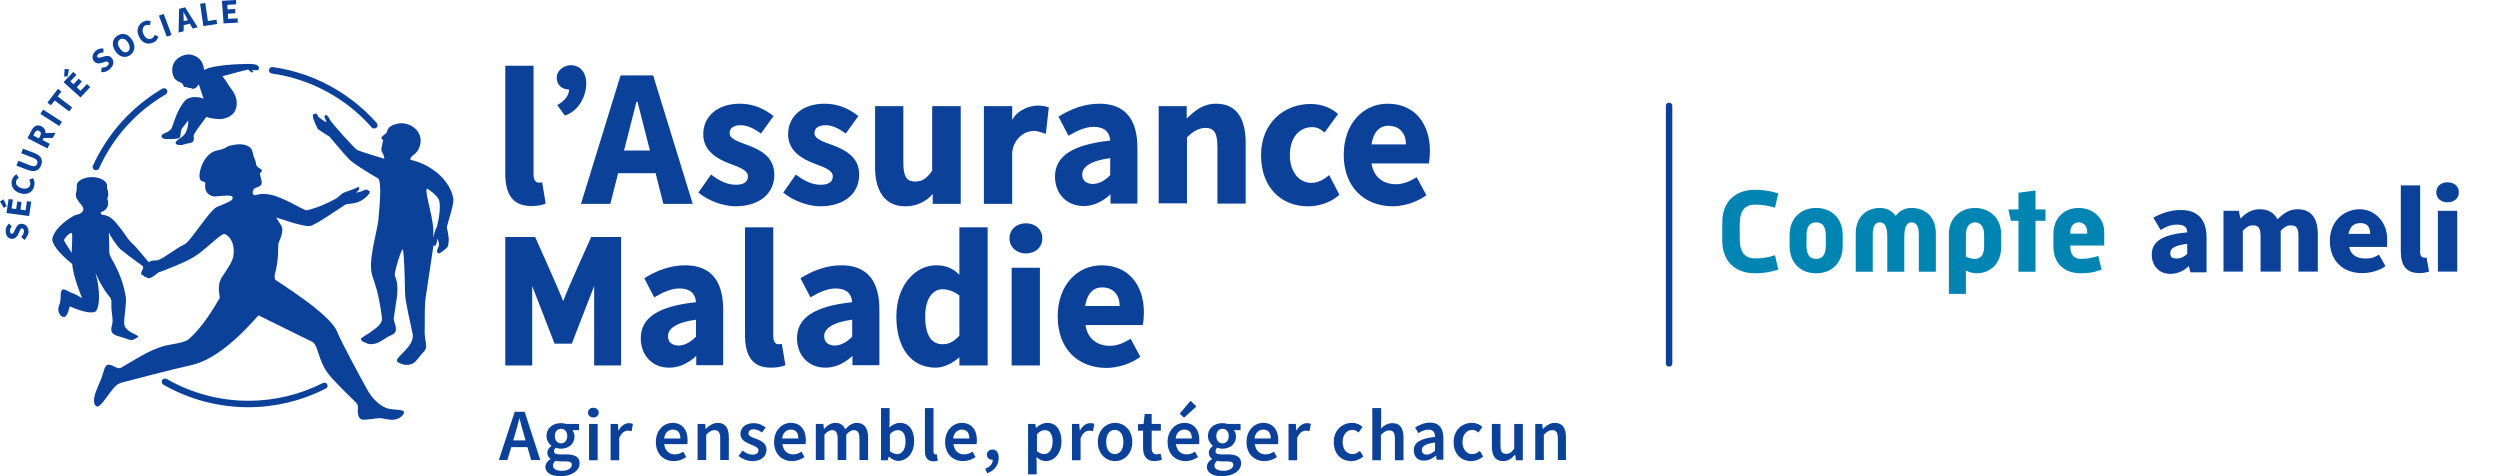 <svg width="336" height="64" viewBox="0 0 336 64" fill="none" xmlns="http://www.w3.org/2000/svg">
<path d="M69.177 55.349H70.516L72.615 61.828H71.385L70.407 58.389C70.19 57.702 70.009 56.978 69.828 56.254H69.792C69.611 56.978 69.43 57.702 69.213 58.389L68.199 61.828H67.041L69.177 55.349ZM68.308 59.186H71.349V60.091H68.308V59.186Z" fill="#0C419A"/>
<path d="M73.303 62.733C73.303 62.335 73.557 61.973 73.991 61.683V61.647C73.738 61.502 73.557 61.212 73.557 60.851C73.557 60.489 73.81 60.127 74.1 59.946V59.909C73.774 59.656 73.448 59.185 73.448 58.606C73.448 57.484 74.353 56.869 75.367 56.869C75.62 56.869 75.873 56.905 76.091 56.977H77.828V57.81H76.923C77.068 57.991 77.213 58.28 77.213 58.642C77.213 59.728 76.38 60.308 75.367 60.308C75.149 60.308 74.932 60.271 74.715 60.163C74.57 60.271 74.462 60.416 74.462 60.633C74.462 60.923 74.643 61.068 75.258 61.068H76.127C77.285 61.068 77.9 61.43 77.9 62.262C77.9 63.24 76.887 64 75.294 64C74.172 64 73.303 63.602 73.303 62.733ZM76.851 62.48C76.851 62.117 76.561 62.009 75.982 62.009H75.33C75.077 62.009 74.86 61.973 74.679 61.937C74.425 62.117 74.317 62.371 74.317 62.588C74.317 63.023 74.787 63.276 75.548 63.276C76.308 63.276 76.851 62.914 76.851 62.48ZM76.235 58.606C76.235 57.991 75.873 57.629 75.403 57.629C74.932 57.629 74.57 57.991 74.57 58.606C74.57 59.222 74.932 59.584 75.403 59.584C75.873 59.584 76.235 59.222 76.235 58.606Z" fill="#0C419A"/>
<path d="M79.023 55.457C79.023 55.059 79.312 54.806 79.747 54.806C80.145 54.806 80.471 55.059 80.471 55.457C80.471 55.819 80.181 56.109 79.747 56.109C79.349 56.109 79.023 55.855 79.023 55.457ZM79.168 56.978H80.326V61.864H79.168V56.978Z" fill="#0C419A"/>
<path d="M82.099 56.977H83.041L83.113 57.846H83.149C83.511 57.194 84.018 56.869 84.525 56.869C84.778 56.869 84.923 56.905 85.068 56.977L84.887 57.955C84.706 57.918 84.597 57.882 84.38 57.882C83.982 57.882 83.511 58.136 83.222 58.896V61.864H82.063V56.977H82.099Z" fill="#0C419A"/>
<path d="M88.145 59.403C88.145 57.81 89.231 56.833 90.389 56.833C91.692 56.833 92.416 57.774 92.416 59.149C92.416 59.367 92.38 59.584 92.38 59.692H89.267C89.376 60.561 89.918 61.068 90.715 61.068C91.149 61.068 91.475 60.923 91.837 60.706L92.235 61.43C91.765 61.756 91.186 61.973 90.57 61.973C89.195 61.973 88.145 61.032 88.145 59.403ZM91.439 58.932C91.439 58.172 91.113 57.737 90.425 57.737C89.846 57.737 89.339 58.172 89.267 58.932H91.439Z" fill="#0C419A"/>
<path d="M93.828 56.977H94.769L94.842 57.629H94.878C95.312 57.194 95.819 56.833 96.471 56.833C97.52 56.833 97.955 57.556 97.955 58.787V61.828H96.796V58.932C96.796 58.136 96.579 57.81 96.036 57.81C95.602 57.81 95.312 58.027 94.914 58.425V61.828H93.756V56.977H93.828Z" fill="#0C419A"/>
<path d="M99.258 61.285L99.801 60.561C100.235 60.887 100.67 61.104 101.14 61.104C101.683 61.104 101.937 60.851 101.937 60.525C101.937 60.127 101.394 59.946 100.887 59.728C100.235 59.475 99.511 59.113 99.511 58.317C99.511 57.484 100.199 56.869 101.285 56.869C101.973 56.869 102.516 57.158 102.914 57.448L102.407 58.136C102.081 57.882 101.719 57.701 101.321 57.701C100.814 57.701 100.597 57.918 100.597 58.244C100.597 58.642 101.104 58.787 101.611 58.968C102.262 59.222 103.023 59.547 103.023 60.452C103.023 61.285 102.371 61.973 101.14 61.973C100.452 61.973 99.728 61.683 99.258 61.285Z" fill="#0C419A"/>
<path d="M104.036 59.403C104.036 57.81 105.122 56.833 106.28 56.833C107.584 56.833 108.308 57.774 108.308 59.149C108.308 59.367 108.271 59.584 108.271 59.692H105.158C105.267 60.561 105.81 61.068 106.606 61.068C107.041 61.068 107.366 60.923 107.728 60.706L108.127 61.43C107.656 61.756 107.077 61.973 106.461 61.973C105.086 61.973 104.036 61.032 104.036 59.403ZM107.294 58.932C107.294 58.172 106.968 57.737 106.28 57.737C105.701 57.737 105.195 58.172 105.122 58.932H107.294Z" fill="#0C419A"/>
<path d="M109.719 56.977H110.661L110.733 57.629H110.769C111.167 57.194 111.638 56.833 112.253 56.833C112.977 56.833 113.375 57.158 113.593 57.701C114.063 57.194 114.534 56.833 115.149 56.833C116.163 56.833 116.67 57.556 116.67 58.787V61.828H115.511V58.932C115.511 58.136 115.258 57.81 114.751 57.81C114.425 57.81 114.099 57.991 113.737 58.425V61.828H112.579V58.932C112.579 58.136 112.326 57.81 111.819 57.81C111.529 57.81 111.167 57.991 110.805 58.425V61.828H109.647V56.977H109.719Z" fill="#0C419A"/>
<path d="M119.457 61.358L119.312 61.864H118.407V54.842H119.566V56.652L119.529 57.448C119.928 57.086 120.434 56.833 120.941 56.833C122.172 56.833 122.86 57.81 122.86 59.294C122.86 60.959 121.846 61.937 120.76 61.937C120.362 61.973 119.891 61.756 119.457 61.358ZM121.701 59.367C121.701 58.389 121.376 57.81 120.652 57.81C120.29 57.81 119.964 57.991 119.602 58.353V60.634C119.928 60.923 120.29 61.032 120.579 61.032C121.195 61.032 121.701 60.453 121.701 59.367Z" fill="#0C419A"/>
<path d="M124.308 60.597V54.842H125.466V60.67C125.466 60.959 125.611 61.068 125.719 61.068C125.756 61.068 125.828 61.068 125.9 61.032L126.045 61.901C125.9 61.973 125.719 62.009 125.43 62.009C124.597 61.973 124.308 61.43 124.308 60.597Z" fill="#0C419A"/>
<path d="M127.023 59.403C127.023 57.81 128.109 56.833 129.267 56.833C130.57 56.833 131.294 57.774 131.294 59.149C131.294 59.367 131.258 59.584 131.258 59.692H128.145C128.253 60.561 128.796 61.068 129.593 61.068C130.027 61.068 130.353 60.923 130.715 60.706L131.113 61.43C130.643 61.756 130.063 61.973 129.448 61.973C128.072 61.973 127.023 61.032 127.023 59.403ZM130.281 58.932C130.281 58.172 129.955 57.737 129.267 57.737C128.688 57.737 128.181 58.172 128.109 58.932H130.281Z" fill="#0C419A"/>
<path d="M133.394 60.416C132.959 60.416 132.633 60.706 132.633 61.104C132.633 61.575 132.995 61.792 133.357 61.792C133.394 61.792 133.43 61.792 133.43 61.792C133.43 62.299 133.068 62.769 132.416 62.987L132.67 63.602C133.647 63.276 134.226 62.516 134.226 61.539C134.226 60.851 133.937 60.416 133.394 60.416Z" fill="#0C419A"/>
<path d="M138.208 56.977H139.149L139.222 57.484H139.258C139.656 57.122 140.199 56.833 140.742 56.833C141.973 56.833 142.661 57.81 142.661 59.33C142.661 60.995 141.647 61.973 140.561 61.973C140.127 61.973 139.692 61.792 139.294 61.43L139.33 62.226V63.746H138.172V56.977H138.208ZM141.466 59.367C141.466 58.389 141.14 57.81 140.416 57.81C140.054 57.81 139.728 57.991 139.366 58.353V60.633C139.728 60.923 140.054 61.032 140.344 61.032C140.959 61.032 141.466 60.452 141.466 59.367Z" fill="#0C419A"/>
<path d="M144.109 56.977H145.05L145.122 57.846H145.158C145.52 57.194 146.027 56.869 146.534 56.869C146.787 56.869 146.932 56.905 147.077 56.977L146.896 57.955C146.715 57.918 146.606 57.882 146.389 57.882C145.991 57.882 145.52 58.136 145.231 58.896V61.864H144.073V56.977H144.109Z" fill="#0C419A"/>
<path d="M147.548 59.403C147.548 57.774 148.67 56.833 149.864 56.833C151.059 56.833 152.181 57.774 152.181 59.403C152.181 61.032 151.059 61.973 149.864 61.973C148.67 61.973 147.548 61.032 147.548 59.403ZM150.987 59.403C150.987 58.425 150.552 57.774 149.828 57.774C149.104 57.774 148.67 58.425 148.67 59.403C148.67 60.38 149.104 61.032 149.828 61.032C150.552 61.032 150.987 60.38 150.987 59.403Z" fill="#0C419A"/>
<path d="M153.629 60.199V57.883H152.941V57.014L153.701 56.977L153.846 55.638H154.787V56.977H156.018V57.883H154.787V60.199C154.787 60.779 155.005 61.068 155.475 61.068C155.656 61.068 155.837 60.996 155.982 60.959L156.163 61.792C155.909 61.864 155.547 61.973 155.149 61.973C154.063 61.973 153.629 61.249 153.629 60.199Z" fill="#0C419A"/>
<path d="M156.923 59.403C156.923 57.81 158.009 56.833 159.167 56.833C160.471 56.833 161.195 57.774 161.195 59.149C161.195 59.367 161.158 59.584 161.158 59.692H158.045C158.154 60.561 158.697 61.068 159.493 61.068C159.928 61.068 160.253 60.923 160.615 60.706L161.014 61.43C160.543 61.756 159.964 61.973 159.348 61.973C157.973 61.973 156.923 61.032 156.923 59.403ZM160.181 58.932C160.181 58.172 159.855 57.738 159.167 57.738C158.588 57.738 158.081 58.172 158.009 58.932H160.181ZM158.552 55.602L160 53.864L160.796 54.624L159.131 56.145L158.552 55.602Z" fill="#0C419A"/>
<path d="M162.208 62.733C162.208 62.335 162.462 61.973 162.896 61.683V61.647C162.643 61.502 162.462 61.212 162.462 60.851C162.462 60.489 162.715 60.127 163.005 59.946V59.909C162.679 59.656 162.353 59.185 162.353 58.606C162.353 57.484 163.258 56.869 164.272 56.869C164.525 56.869 164.778 56.905 164.996 56.977H166.733V57.81H165.828C165.973 57.991 166.118 58.28 166.118 58.642C166.118 59.728 165.285 60.308 164.272 60.308C164.054 60.308 163.837 60.271 163.62 60.163C163.475 60.271 163.367 60.416 163.367 60.633C163.367 60.923 163.548 61.068 164.163 61.068H165.032C166.19 61.068 166.806 61.43 166.806 62.262C166.806 63.24 165.792 64 164.199 64C163.077 64 162.208 63.602 162.208 62.733ZM165.756 62.48C165.756 62.117 165.466 62.009 164.887 62.009H164.235C163.982 62.009 163.765 61.973 163.584 61.937C163.33 62.117 163.222 62.371 163.222 62.588C163.222 63.023 163.692 63.276 164.453 63.276C165.213 63.276 165.756 62.914 165.756 62.48ZM165.14 58.606C165.14 57.991 164.778 57.629 164.308 57.629C163.837 57.629 163.475 57.991 163.475 58.606C163.475 59.222 163.837 59.584 164.308 59.584C164.778 59.584 165.14 59.222 165.14 58.606Z" fill="#0C419A"/>
<path d="M167.53 59.403C167.53 57.81 168.615 56.833 169.774 56.833C171.077 56.833 171.801 57.774 171.801 59.149C171.801 59.367 171.765 59.584 171.765 59.692H168.652C168.76 60.561 169.303 61.068 170.1 61.068C170.534 61.068 170.86 60.923 171.222 60.706L171.62 61.43C171.149 61.756 170.57 61.973 169.955 61.973C168.579 61.973 167.53 61.032 167.53 59.403ZM170.787 58.932C170.787 58.172 170.462 57.737 169.774 57.737C169.195 57.737 168.688 58.172 168.616 58.932H170.787Z" fill="#0C419A"/>
<path d="M173.213 56.977H174.154L174.226 57.846H174.262C174.624 57.194 175.131 56.869 175.638 56.869C175.891 56.869 176.036 56.905 176.181 56.977L176 57.955C175.819 57.918 175.71 57.882 175.493 57.882C175.095 57.882 174.624 58.136 174.335 58.896V61.864H173.177V56.977H173.213Z" fill="#0C419A"/>
<path d="M179.258 59.403C179.258 57.774 180.416 56.833 181.719 56.833C182.335 56.833 182.805 57.086 183.131 57.376L182.588 58.136C182.335 57.919 182.081 57.774 181.792 57.774C180.995 57.774 180.452 58.425 180.452 59.403C180.452 60.38 180.995 61.032 181.756 61.032C182.154 61.032 182.48 60.851 182.769 60.597L183.24 61.357C182.769 61.756 182.19 61.973 181.647 61.973C180.271 61.973 179.258 61.032 179.258 59.403Z" fill="#0C419A"/>
<path d="M184.471 54.842H185.629V56.652L185.593 57.593C185.991 57.195 186.498 56.869 187.149 56.869C188.199 56.869 188.633 57.593 188.633 58.824V61.864H187.475V58.968C187.475 58.172 187.258 57.846 186.715 57.846C186.28 57.846 185.991 58.063 185.593 58.462V61.864H184.434V54.842H184.471Z" fill="#0C419A"/>
<path d="M190.009 60.525C190.009 59.475 190.878 58.932 192.869 58.715C192.869 58.208 192.652 57.738 192 57.738C191.529 57.738 191.059 57.955 190.624 58.208L190.19 57.448C190.733 57.122 191.421 56.796 192.181 56.796C193.412 56.796 193.991 57.557 193.991 58.896V61.792H193.086L193.014 61.249H192.977C192.543 61.611 192.036 61.901 191.457 61.901C190.588 61.973 190.009 61.394 190.009 60.525ZM192.869 60.561V59.475C191.529 59.656 191.095 59.982 191.095 60.489C191.095 60.923 191.385 61.104 191.783 61.104C192.217 61.068 192.507 60.887 192.869 60.561Z" fill="#0C419A"/>
<path d="M195.366 59.403C195.366 57.774 196.525 56.833 197.828 56.833C198.443 56.833 198.914 57.086 199.24 57.376L198.697 58.136C198.443 57.919 198.19 57.774 197.9 57.774C197.104 57.774 196.561 58.425 196.561 59.403C196.561 60.38 197.104 61.032 197.864 61.032C198.262 61.032 198.588 60.851 198.878 60.597L199.348 61.357C198.878 61.756 198.299 61.973 197.756 61.973C196.38 61.973 195.366 61.032 195.366 59.403Z" fill="#0C419A"/>
<path d="M200.507 60.018V56.977H201.665V59.873C201.665 60.67 201.882 60.996 202.425 60.996C202.86 60.996 203.149 60.815 203.511 60.308V56.977H204.67V61.864H203.729L203.656 61.14H203.584C203.149 61.647 202.679 61.973 202.027 61.973C200.977 61.973 200.507 61.249 200.507 60.018Z" fill="#0C419A"/>
<path d="M206.335 56.977H207.276L207.349 57.629H207.385C207.819 57.194 208.326 56.833 208.978 56.833C210.027 56.833 210.462 57.556 210.462 58.787V61.828H209.376V58.932C209.376 58.136 209.159 57.81 208.616 57.81C208.181 57.81 207.892 58.027 207.493 58.425V61.828H206.335V56.977Z" fill="#0C419A"/>
<path d="M3.294 32.254L2.86 31.855C3.041 31.638 3.185 31.385 3.222 31.131C3.222 30.842 3.113 30.697 2.968 30.697C2.787 30.697 2.715 30.842 2.606 31.131L2.425 31.53C2.28 31.819 2.027 32.109 1.593 32.109C1.086 32.073 0.724 31.638 0.76 30.987C0.76 30.625 0.941 30.299 1.194 30.045L1.593 30.407C1.448 30.588 1.339 30.769 1.339 31.023C1.339 31.24 1.412 31.421 1.593 31.421C1.774 31.421 1.846 31.24 1.955 30.987L2.136 30.625C2.317 30.263 2.57 30.045 2.968 30.082C3.475 30.118 3.873 30.552 3.837 31.276C3.765 31.53 3.584 31.964 3.294 32.254Z" fill="#0C419A"/>
<path d="M0.507 27.945L0 27.077L0.471 26.787L0.905 27.692L0.507 27.945ZM0.869 28.633L1.158 26.751L1.738 26.823L1.557 28.018L2.172 28.09L2.317 27.077L2.896 27.149L2.751 28.163L3.439 28.271L3.62 27.041L4.199 27.113L3.909 29.032L0.869 28.633Z" fill="#0C419A"/>
<path d="M2.787 25.991C1.81 25.738 1.412 24.977 1.593 24.217C1.701 23.855 1.955 23.566 2.208 23.421L2.534 23.892C2.353 24 2.208 24.145 2.172 24.362C2.063 24.76 2.353 25.159 2.932 25.303C3.547 25.448 3.946 25.267 4.054 24.833C4.127 24.579 4.054 24.362 3.909 24.181L4.416 23.928C4.633 24.253 4.706 24.616 4.597 24.977C4.452 25.774 3.765 26.244 2.787 25.991Z" fill="#0C419A"/>
<path d="M3.729 22.842L2.208 22.262L2.462 21.611L4.054 22.226C4.597 22.444 4.851 22.335 4.996 22.009C5.104 21.683 4.996 21.43 4.453 21.213L2.86 20.597L3.077 19.982L4.597 20.561C5.539 20.923 5.792 21.466 5.539 22.19C5.249 22.95 4.67 23.168 3.729 22.842Z" fill="#0C419A"/>
<path d="M3.692 18.57L4.199 17.593C4.489 17.014 4.923 16.652 5.575 16.977C6.19 17.303 6.226 17.882 5.901 18.462L5.72 18.824L6.697 19.33L6.371 19.946L3.692 18.57ZM5.394 18.281C5.575 17.955 5.502 17.738 5.249 17.593C4.996 17.448 4.815 17.593 4.634 17.882L4.489 18.208L5.213 18.606L5.394 18.281ZM5.683 18.534L5.502 17.919L7.457 17.846L7.095 18.534H5.683Z" fill="#0C419A"/>
<path d="M5.43 15.312L5.792 14.733L8.326 16.362L7.964 16.941L5.43 15.312Z" fill="#0C419A"/>
<path d="M7.348 13.502L6.842 14.154L6.371 13.792L7.783 11.946L8.253 12.308L7.747 12.959L9.701 14.444L9.303 14.986L7.348 13.502Z" fill="#0C419A"/>
<path d="M8.543 11.041L9.846 9.665L10.28 10.063L9.448 10.932L9.882 11.33L10.57 10.57L11.005 10.968L10.317 11.729L10.823 12.199L11.692 11.294L12.127 11.692L10.823 13.104L8.543 11.041ZM8.615 10.281L8.688 9.267L9.267 9.303L9.086 10.281H8.615Z" fill="#0C419A"/>
<path d="M13.611 9.701L13.647 9.086C13.937 9.086 14.226 9.05 14.407 8.869C14.624 8.688 14.661 8.507 14.552 8.362C14.443 8.217 14.262 8.253 13.973 8.362L13.575 8.47C13.249 8.579 12.851 8.543 12.597 8.181C12.308 7.783 12.416 7.203 12.887 6.805C13.176 6.588 13.538 6.479 13.9 6.516V7.059C13.647 7.059 13.466 7.095 13.249 7.24C13.068 7.384 12.995 7.565 13.104 7.674C13.213 7.819 13.43 7.746 13.683 7.674L14.081 7.565C14.48 7.457 14.805 7.493 15.059 7.855C15.348 8.253 15.312 8.832 14.733 9.303C14.443 9.593 14.009 9.737 13.611 9.701Z" fill="#0C419A"/>
<path d="M15.457 6.805C14.95 5.973 15.131 5.176 15.819 4.778C16.507 4.344 17.267 4.561 17.774 5.394C18.281 6.226 18.1 7.022 17.412 7.457C16.76 7.855 15.964 7.638 15.457 6.805ZM17.231 5.755C16.905 5.249 16.507 5.068 16.145 5.285C15.783 5.502 15.747 5.936 16.073 6.443C16.398 6.95 16.796 7.167 17.158 6.95C17.484 6.733 17.52 6.262 17.231 5.755Z" fill="#0C419A"/>
<path d="M18.679 4.923C18.244 4.018 18.606 3.222 19.294 2.896C19.656 2.715 20.018 2.751 20.271 2.86L20.127 3.403C19.946 3.33 19.728 3.33 19.547 3.403C19.185 3.584 19.041 4.054 19.294 4.597C19.547 5.176 19.982 5.357 20.38 5.176C20.597 5.068 20.742 4.887 20.778 4.67L21.285 4.923C21.176 5.285 20.959 5.574 20.597 5.719C19.909 6.045 19.113 5.828 18.679 4.923Z" fill="#0C419A"/>
<path d="M21.357 2.1L22.009 1.882L23.059 4.706L22.407 4.923L21.357 2.1Z" fill="#0C419A"/>
<path d="M24.072 1.195L24.869 0.978L26.57 3.656L25.882 3.837L25.122 2.462C24.977 2.208 24.796 1.883 24.652 1.593C24.652 1.919 24.688 2.281 24.688 2.607V4.199L24 4.38L24.072 1.195ZM24.217 2.968L25.629 2.607L25.774 3.113L24.362 3.475L24.217 2.968Z" fill="#0C419A"/>
<path d="M26.896 0.507L27.584 0.398L27.946 2.823L29.104 2.642L29.177 3.221L27.33 3.511L26.896 0.507Z" fill="#0C419A"/>
<path d="M29.828 0.109L31.71 0L31.747 0.579L30.552 0.652L30.588 1.267L31.602 1.195L31.638 1.774L30.625 1.846L30.661 2.534L31.928 2.462L31.964 3.041L30.045 3.149L29.828 0.109Z" fill="#0C419A"/>
<path d="M100.127 45.032V30.552H103.928V45.177C103.928 46.009 104.29 46.263 104.615 46.263C104.76 46.263 104.869 46.263 105.086 46.227L105.557 49.086C105.122 49.267 104.507 49.412 103.638 49.412C101.032 49.448 100.127 47.674 100.127 45.032Z" fill="#0C419A"/>
<path d="M75.728 40.398C76.054 39.349 79.457 31.855 79.457 31.855H83.475V49.122H79.855V38.444L76.851 46.19H74.534L71.529 38.444V49.122H67.909V31.855H71.927C71.927 31.855 75.294 39.349 75.656 40.398H75.728Z" fill="#0C419A"/>
<path d="M107.113 45.466C107.113 42.715 109.43 41.158 114.534 40.615C114.461 39.457 113.737 38.769 112.326 38.769C111.24 38.769 110.154 39.24 108.923 39.964L107.584 37.394C109.213 36.38 111.059 35.656 113.086 35.656C116.38 35.656 118.19 37.575 118.19 41.593V49.086H114.57V47.819C114.57 47.819 113.086 49.412 110.986 49.412C108.597 49.448 107.113 47.674 107.113 45.466ZM114.534 45.249V42.968C111.819 43.331 110.769 44.199 110.769 45.177C110.769 46.009 111.348 46.444 112.253 46.444C113.086 46.407 113.846 45.937 114.534 45.249Z" fill="#0C419A"/>
<path d="M86.118 45.466C86.118 42.715 88.434 41.158 93.538 40.615C93.466 39.457 92.742 38.769 91.33 38.769C90.244 38.769 89.158 39.24 87.928 39.964L86.588 37.394C88.217 36.38 90.063 35.656 92.091 35.656C95.385 35.656 97.195 37.575 97.195 41.593V49.086H93.575V47.819C93.575 47.819 92.091 49.412 89.991 49.412C87.602 49.448 86.118 47.674 86.118 45.466ZM93.538 45.249V42.968C90.824 43.331 89.774 44.199 89.774 45.177C89.774 46.009 90.353 46.444 91.258 46.444C92.091 46.407 92.851 45.937 93.538 45.249Z" fill="#0C419A"/>
<path d="M128.941 30.552V36.923C128.072 36.091 127.203 35.656 125.792 35.656C123.077 35.656 120.47 38.263 120.47 42.534C120.47 46.842 122.534 49.412 125.719 49.412C127.457 49.412 128.832 48.109 128.941 48V49.122H132.742V30.552H128.941ZM126.697 46.263C125.213 46.263 124.344 45.104 124.344 42.534C124.344 40.036 125.43 38.878 126.661 38.878C127.348 38.878 128.108 39.095 128.941 39.711V45.104C128.181 45.937 127.529 46.263 126.697 46.263Z" fill="#0C419A"/>
<path d="M135.674 32.036C135.674 30.842 136.615 30.009 137.882 30.009C139.149 30.009 140.09 30.842 140.09 32.036C140.09 33.231 139.149 34.064 137.882 34.064C136.615 34.064 135.674 33.195 135.674 32.036ZM135.964 35.982H139.765V49.122H135.964V35.982Z" fill="#0C419A"/>
<path d="M142.154 42.534C142.154 38.263 144.833 35.656 148.054 35.656C151.71 35.656 153.738 38.371 153.738 41.955C153.738 42.643 153.665 43.367 153.593 43.692H145.882C146.208 45.611 147.511 46.48 149.213 46.48C150.19 46.48 151.023 46.082 151.964 45.539L153.267 47.964C151.964 48.905 150.226 49.448 148.706 49.448C144.905 49.448 142.154 46.914 142.154 42.534ZM150.48 41.122C150.48 39.674 149.647 38.625 148.127 38.625C146.932 38.625 146.1 39.457 145.846 41.122H150.48Z" fill="#0C419A"/>
<path d="M67.909 23.312V8.833H71.71V23.457C71.71 24.29 72.072 24.543 72.398 24.543C72.543 24.543 72.651 24.543 72.869 24.507L73.339 27.366C72.905 27.547 72.29 27.692 71.421 27.692C68.778 27.692 67.909 25.955 67.909 23.312Z" fill="#0C419A"/>
<path d="M88.109 23.276L89.158 27.403H93.104L87.783 10.136H83.403L78.081 27.403H82.027L83.077 23.276H88.109ZM83.873 20.235L85.538 13.683H85.683L87.348 20.235H83.873Z" fill="#0C419A"/>
<path d="M93.864 25.882L95.566 23.457C96.724 24.362 97.81 24.832 98.896 24.832C100.018 24.832 100.525 24.398 100.525 23.71C100.525 22.841 99.258 22.443 97.919 21.936C96.326 21.321 94.516 20.235 94.516 18.063C94.516 15.602 96.471 13.937 99.439 13.937C101.394 13.937 102.878 14.733 103.964 15.602L102.262 17.955C101.357 17.267 100.452 16.832 99.547 16.832C98.57 16.832 98.063 17.231 98.063 17.882C98.063 18.715 99.258 19.041 100.597 19.547C102.226 20.163 104.072 21.104 104.072 23.493C104.072 25.882 102.226 27.728 98.787 27.728C97.122 27.692 95.167 26.968 93.864 25.882Z" fill="#0C419A"/>
<path d="M105.267 25.882L106.968 23.457C108.127 24.362 109.213 24.832 110.299 24.832C111.421 24.832 111.927 24.398 111.927 23.71C111.927 22.841 110.661 22.443 109.321 21.936C107.728 21.321 105.918 20.235 105.918 18.063C105.918 15.602 107.873 13.937 110.842 13.937C112.796 13.937 114.28 14.733 115.366 15.602L113.665 17.955C112.76 17.267 111.855 16.832 110.95 16.832C109.973 16.832 109.466 17.231 109.466 17.882C109.466 18.715 110.661 19.041 112 19.547C113.629 20.163 115.475 21.104 115.475 23.493C115.475 25.882 113.629 27.728 110.19 27.728C108.525 27.692 106.57 26.968 105.267 25.882Z" fill="#0C419A"/>
<path d="M132.235 14.262H136.036V16.145C136.76 14.697 138.534 14.19 139.439 14.19C140.163 14.19 140.597 14.299 140.959 14.443L140.561 17.991C140.054 17.846 139.475 17.593 138.932 17.593C137.448 17.629 136.145 18.896 136.036 20.561V27.403H132.235V14.262Z" fill="#0C419A"/>
<path d="M155.692 14.262H159.493V15.928C160.579 14.878 161.665 13.937 163.439 13.937C166.226 13.937 167.421 15.964 167.421 19.222V27.366H163.62V19.692C163.62 17.81 163.113 17.194 162.027 17.194C161.086 17.194 160.362 17.665 159.529 18.461V27.33H155.728V14.262H155.692Z" fill="#0C419A"/>
<path d="M180.597 20.814C180.597 16.543 183.276 13.937 186.498 13.937C190.154 13.937 192.181 16.651 192.181 20.235C192.181 20.923 192.108 21.647 192.036 21.973H184.326C184.651 23.891 185.955 24.76 187.656 24.76C188.633 24.76 189.466 24.362 190.407 23.819L191.71 26.244C190.407 27.185 188.67 27.728 187.149 27.728C183.384 27.692 180.597 25.158 180.597 20.814ZM188.959 19.403C188.959 17.955 188.127 16.905 186.606 16.905C185.412 16.905 184.579 17.737 184.326 19.403H188.959Z" fill="#0C419A"/>
<path d="M141.792 23.747C141.792 20.995 144.108 19.439 149.213 18.896C149.14 17.737 148.416 17.05 147.004 17.05C145.918 17.05 144.832 17.52 143.602 18.244L142.262 15.674C143.891 14.661 145.737 13.937 147.765 13.937C151.059 13.937 152.869 15.855 152.869 19.873V27.366H149.249V26.099C149.249 26.099 147.765 27.692 145.665 27.692C143.276 27.692 141.792 25.955 141.792 23.747ZM149.213 23.529V21.249C146.498 21.611 145.448 22.48 145.448 23.457C145.448 24.29 146.027 24.724 146.932 24.724C147.801 24.688 148.561 24.217 149.213 23.529Z" fill="#0C419A"/>
<path d="M76.706 8.76C75.909 8.76 74.823 9.376 74.823 10.462C74.823 11.439 75.584 12.018 76.38 12.018C76.416 12.018 76.452 12.018 76.489 12.018C76.452 13.177 75.403 13.828 74.896 14.118L75.909 15.53C79.24 14.48 79.928 8.796 76.706 8.76Z" fill="#0C419A"/>
<path d="M125.285 14.263V22.951C124.525 24 123.946 24.398 123.005 24.398C121.919 24.398 121.412 23.819 121.412 21.901V14.263H117.611V22.552C117.611 25.665 118.95 27.729 121.665 27.729C124.127 27.729 125.357 26.064 125.357 26.064V27.403H129.122V14.263H125.285Z" fill="#0C419A"/>
<path d="M176.253 24.579C174.588 24.579 173.357 23.095 173.357 20.851C173.357 18.57 174.552 17.086 176.362 17.086C176.941 17.086 177.448 17.303 178.027 17.81L179.837 15.312C178.896 14.516 177.701 13.973 176.145 13.973C172.597 13.973 169.484 16.507 169.484 20.851C169.484 25.195 172.199 27.729 175.783 27.729C177.195 27.729 178.787 27.294 180.018 26.172L178.642 23.53C177.919 24.145 177.122 24.579 176.253 24.579Z" fill="#0C419A"/>
<path d="M34.751 8.941C34.678 8.796 34.425 8.688 34.244 8.652C34.027 8.615 33.918 8.615 33.918 8.615C33.665 8.543 28.633 8.615 27.439 9.412C27.33 8.615 27.041 7.638 25.665 7.348C24.688 7.131 22.588 8.072 23.276 10.172C23.384 10.534 23.638 10.787 24 10.968C24.181 11.077 24.47 11.005 24.688 11.584C24.76 11.729 24.869 11.729 24.977 11.692C25.05 11.656 25.086 11.692 25.194 11.765C25.303 11.837 25.375 11.801 25.375 11.801C25.375 11.801 25.412 11.837 25.484 11.837C25.52 11.837 25.665 11.801 25.665 11.837C26.063 12.163 26.534 11.656 26.715 11.33C26.896 11.873 27.366 13.285 27.366 13.285C27.221 13.14 25.629 12.706 24.869 13.539C24.217 14.262 23.71 15.276 23.167 16.977C23.022 17.448 22.733 17.665 22.19 17.882C21.321 18.208 21.828 18.606 22.045 18.642C22.588 18.751 23.819 18.679 24.072 18.57C24.398 18.425 24.145 17.665 24.507 17.195C24.832 16.796 25.086 16.434 25.303 16.181C25.303 16.724 25.303 17.014 25.013 17.701C24.76 18.353 23.964 18.679 23.71 18.968C23.276 19.511 24.253 19.547 24.507 19.475C25.158 19.258 25.593 19.258 25.846 19.113C26.208 18.896 25.955 18.317 26.063 18.099C26.389 17.448 27.511 16.036 27.656 15.819C27.692 15.783 27.692 15.747 27.692 15.71C28.488 15.964 29.393 16.036 29.719 16C31.565 15.783 31.964 14.48 31.783 13.43C31.602 12.489 31.022 11.909 30.841 11.62C30.371 10.86 30.081 10.461 29.9 10.244C30.443 10.1 33.375 9.303 33.375 9.339C33.484 9.593 33.737 9.629 33.81 9.701C33.991 9.81 34.099 9.629 34.027 9.593C33.882 9.484 33.846 9.412 33.846 9.412C34.099 9.412 34.316 9.448 34.498 9.448C34.787 9.484 34.896 9.05 34.751 8.941Z" fill="#0C419A"/>
<path fill-rule="evenodd" clip-rule="evenodd" d="M60.923 26.679C60.452 24.145 58.099 22.588 56.868 22.045C56.036 21.683 55.674 21.611 55.529 21.575C55.348 21.502 55.203 21.466 55.131 21.43C55.203 20.887 55.855 20.851 56.253 20.054C57.339 17.81 55.095 16.253 53.466 16.615C52.669 16.796 52.163 17.05 52.018 17.665C51.945 17.991 51.692 17.991 51.294 18.425C51.149 18.57 51.439 18.787 51.511 18.896C51.511 18.932 51.439 19.041 51.403 19.185C51.366 19.33 51.403 19.294 51.403 19.33C51.403 19.33 51.33 19.475 51.33 19.656C51.33 19.656 51.149 20.018 51.33 20.416C51.366 20.525 51.584 20.742 51.656 21.249C51.656 21.321 51.656 21.357 51.366 21.249C51.294 21.213 48.289 20.344 47.964 20.127C47.602 19.873 44.633 16.651 44.307 16.036C44.126 15.674 43.945 15.457 43.837 15.457C43.149 15.493 44.344 16.76 43.656 16.326C43.475 16.217 42.968 15.855 42.932 15.819C42.787 15.71 42.823 15.746 42.751 15.602C42.678 15.457 42.606 15.348 42.534 15.312C42.461 15.276 42.425 15.24 42.353 15.24C42.244 15.276 42.28 15.348 42.244 15.348C42.244 15.348 42.172 15.348 42.136 15.348C41.955 15.384 42.099 15.819 42.136 16.036C42.136 16.072 42.606 17.195 42.751 17.375C43.511 17.882 44.235 18.353 44.271 18.353C45.104 19.294 46.045 20.489 46.914 21.394C47.602 22.118 50.715 23.927 50.787 23.964C51.004 24.072 51.33 24.76 50.859 29.502C50.678 31.276 49.411 35.077 50.027 37.032C50.425 38.299 50.859 39.167 51.33 42.642C51.439 43.403 50.823 43.909 49.955 44.525C49.629 44.778 48.651 45.357 48.579 45.43C48.434 45.575 48.579 45.792 48.76 45.9C48.977 45.973 49.339 46.19 49.556 46.226C49.918 46.299 50.461 46.262 51.041 45.937C51.656 45.575 51.728 45.538 52.09 45.285C52.525 45.032 53.031 44.959 53.176 44.525C53.357 43.946 52.85 43.113 52.923 42.751C53.285 40.036 53.755 38.697 53.068 37.032C52.923 36.706 54.045 33.086 54.154 33.556C54.335 34.498 54.407 37.357 54.443 39.457C54.443 40.398 55.203 43.656 55.457 44.851C55.819 46.661 52.778 48.108 53.43 48.651C53.574 48.76 53.973 48.941 54.335 49.014C54.769 49.086 55.095 49.014 55.457 48.869C55.674 48.796 56 48.398 56.072 48.326C56.724 47.529 56.507 47.746 57.05 47.167C57.484 46.661 57.158 45.792 57.122 45.357C57.013 44.452 57.122 44.199 57.086 42.534C57.086 40.615 57.194 40.072 57.303 39.348C57.773 36.163 58.063 34.425 58.244 33.086V33.014C58.244 33.014 58.461 33.086 58.57 32.941C58.751 32.651 58.715 32.398 58.751 32.217C58.787 32.036 58.859 32.253 58.859 32.253C58.859 32.253 59.004 32.688 59.004 32.833C59.004 33.05 58.859 33.303 58.751 33.629C58.642 33.991 58.932 34.027 59.004 34.063C59.077 34.099 60.018 33.412 60.163 33.158C60.307 32.869 60.271 32.507 60.307 32.326C60.344 31.855 60.054 30.516 60.054 30.516C60.271 29.611 61.068 27.33 60.923 26.679ZM58.751 30.335C58.642 30.769 58.606 30.371 58.208 32.036L58.244 31.783C58.244 31.566 58.244 31.312 58.244 31.059C58.244 28.995 56.651 24.579 57.629 25.484C57.629 25.484 58.787 26.28 59.004 26.896C59.185 27.439 59.149 28.742 58.751 30.335Z" fill="#0C419A"/>
<path d="M20.054 35.294C19.692 34.968 18.425 33.267 17.629 32.579C17.086 32 16.941 31.71 16.507 31.095C15.023 29.14 14.697 28.995 13.683 28.851C13.466 28.706 13.538 28.561 13.575 28.525C14.914 28.018 14.479 26.86 14.443 26.823C14.371 26.57 14.552 26.462 14.552 26.208C14.552 25.81 14.479 25.52 14.371 25.231C14.407 25.05 14.443 24.796 14.262 24.543C13.538 23.638 11.728 23.602 10.787 24.217C10.027 24.724 10.461 25.086 10.244 25.846C10.099 26.28 10.244 26.679 10.534 27.005C10.57 27.258 11.33 27.728 11.185 28.235C11.041 28.778 10.172 28.887 10.172 28.887C10.063 28.923 9.991 28.959 9.918 28.995C8.543 29.792 7.203 30.95 7.022 32.181C7.095 33.194 8.688 34.679 9.701 35.475C9.846 37.213 10.932 39.855 11.004 39.964C11.149 40.289 10.679 39.71 9.593 39.348C9.05 39.167 8.362 38.443 8.181 39.312C8.108 39.674 8.253 40.289 7.927 41.086C7.674 41.665 7.964 42.606 8.615 42.606C9.086 42.606 9.375 41.158 9.375 41.158C9.375 41.158 11.656 42.281 12.742 41.919C13.393 41.701 13.538 39.167 12.887 36.887C12.669 36.09 13.285 38.19 14.805 40C15.131 40.398 14.841 40.724 15.059 42.244C15.131 42.824 15.131 42.968 15.131 43.222C15.095 43.946 14.407 44.814 16 45.213C17.629 45.647 17.484 46.009 18.498 45.321C18.968 45.032 17.086 44.814 16.724 43.728C16.724 43.692 16.688 43.547 16.688 43.475C16.651 42.606 17.05 40.615 16.905 39.891C16.326 36.452 14.878 34.86 14.697 34.063C14.697 31.674 14.516 30.914 14.733 31.457C14.769 31.566 15.276 32.398 15.783 33.05C15.819 33.122 15.891 33.194 15.964 33.267C16.108 33.448 16.253 33.593 16.398 33.665C17.412 34.534 19.004 35.584 19.222 35.801C19.222 35.801 19.33 36.851 19.765 36.778C20.163 36.706 22.081 35.873 22.045 35.656C21.973 35.367 20.09 35.366 20.054 35.294ZM9.629 33.991C9.339 33.448 8.543 32.398 8.615 32.217C9.05 31.493 9.52 31.276 9.665 31.312C9.774 31.348 9.629 33.991 9.629 33.991Z" fill="#0C419A"/>
<path d="M51.764 54.769C51.692 54.733 50.57 54.298 49.556 52.706C49.122 51.982 45.755 45.792 45.321 44.597C44.416 42.208 37.357 37.9 37.068 37.647C36.85 37.466 36.887 37.068 36.959 36.778C37.538 34.751 37.321 32.977 37.43 32.688C37.719 32 38.154 31.022 37.828 30.371L37.104 29.212C37.104 29.212 40.832 30.552 41.701 30.371C42.461 30.226 46.19 27.62 46.407 27.511C46.914 27.258 48.181 27.62 49.448 26.244C49.918 25.737 49.593 25.556 49.484 25.629C49.52 25.593 49.267 25.375 49.05 25.52C48.76 25.701 47.71 25.991 47.891 25.846C48.651 25.267 48.108 25.122 48.108 25.122C47.782 25.412 46.298 25.774 45.973 26.027C45.647 26.317 45.393 26.534 45.249 26.642C44.344 27.149 42.787 27.909 41.23 28.271C40.905 28.344 37.936 26.389 36.199 26.136C35.258 25.991 34.932 26.063 34.425 26.208C33.81 26.389 33.846 25.484 34.316 25.267C34.57 25.158 34.968 25.086 35.113 24.796C35.294 24.434 35.077 24.108 35.077 24.036C35.077 24 35.113 23.964 35.041 23.819C35.004 23.71 35.004 23.783 35.004 23.674C35.004 23.602 34.968 23.529 34.932 23.457C34.932 23.421 34.932 23.276 34.968 23.24C35.33 22.95 35.185 22.805 35.113 22.769C35.004 22.66 34.461 22.443 34.425 22.081C34.353 21.502 34.136 21.212 34.063 20.923C34.027 20.814 33.955 20.127 33.665 19.873C33.303 19.547 32.543 19.149 30.878 19.584C30.335 19.728 30.443 19.982 29.14 20.235C27.547 20.525 26.678 22.878 26.823 23.855C26.932 24.651 27.62 24.253 27.583 24.615C27.547 25.158 27.475 26.063 28.633 26.389C28.887 26.461 30.407 26.208 30.986 26.317C30.986 26.317 31.457 26.353 31.203 26.823C31.095 27.041 29.574 27.656 29.176 27.801C28.199 28.199 25.629 32.398 24.869 32.796C24.217 33.122 23.819 33.375 23.565 33.556C22.516 34.208 21.502 35.041 20.923 35.004C20.163 34.968 19.547 35.33 19.041 36.452C18.896 36.778 18.968 36.959 19.258 37.032C19.366 37.14 19.511 37.285 19.728 37.285C19.945 37.502 20.199 37.357 20.416 37.249C20.995 36.923 21.14 36.669 21.357 36.597C21.936 36.416 25.339 35.077 26.099 34.498C27.258 33.882 29.574 31.493 30.081 31.457C30.552 31.421 31.71 32.47 31.348 34.498C31.24 35.185 30.371 36.416 29.9 37.14C28.959 38.552 29.683 39.819 29.502 40.108C28.525 41.701 27.33 43.837 25.303 45.647C24.506 46.154 22.878 46.262 21.973 46.516C19.945 47.095 17.81 48.543 16.289 49.412C15.783 49.701 15.312 49.086 14.66 49.013C14.045 48.941 13.973 49.918 13.647 50.787C13.538 51.041 13.502 51.185 13.031 52.271C12.85 52.706 12.344 53.973 12.85 54.516C13.321 55.167 14.407 53.14 15.276 52.163C15.71 51.656 16 51.475 16.977 51.258C17.593 51.113 22.552 49.774 25.81 49.05C25.882 49.05 25.991 49.013 26.063 48.977C30.298 47.891 34.678 42.353 34.751 42.389L41.955 45.937C42.678 46.335 42.678 47.71 43.547 49.339C44.054 50.317 44.814 51.149 47.891 54.154C48.289 54.552 47.964 55.167 48.145 55.783C48.325 56.434 48.651 56.434 49.23 56.398C49.773 56.362 50.244 56.253 50.787 56.217C51.475 56.181 51.294 56.253 52.09 56.362C52.488 56.434 53.357 56.543 54.009 55.927C55.131 54.733 52.85 55.312 51.764 54.769Z" fill="#0C419A"/>
<path d="M43.982 51.656C43.873 51.439 43.62 51.366 43.403 51.475C40.326 53.031 36.887 53.864 33.412 53.864C29.538 53.864 25.737 52.85 22.407 50.932C22.19 50.823 21.936 50.896 21.792 51.077C21.683 51.294 21.756 51.547 21.936 51.692C25.412 53.683 29.357 54.733 33.376 54.733C36.995 54.733 40.579 53.864 43.765 52.235C44.018 52.127 44.09 51.873 43.982 51.656Z" fill="#0C419A"/>
<path d="M12.887 22.878C12.814 22.878 12.778 22.878 12.706 22.841C12.489 22.733 12.38 22.48 12.489 22.262C14.48 17.919 17.701 14.335 21.828 11.909C22.045 11.801 22.299 11.873 22.443 12.054C22.552 12.271 22.48 12.525 22.299 12.67C18.317 14.986 15.204 18.425 13.321 22.624C13.213 22.805 13.068 22.878 12.887 22.878Z" fill="#0C419A"/>
<path d="M50.28 17.267C50.172 17.267 50.027 17.231 49.955 17.122C46.48 13.177 41.701 10.607 36.525 9.883C36.271 9.846 36.127 9.629 36.163 9.376C36.199 9.122 36.416 8.978 36.669 9.014C42.063 9.774 47.023 12.453 50.642 16.543C50.787 16.724 50.787 17.014 50.606 17.159C50.498 17.231 50.389 17.267 50.28 17.267Z" fill="#0C419A"/>
<path d="M224.325 49.271C224.072 49.271 223.891 49.09 223.891 48.873V14.197C223.891 13.981 224.072 13.8 224.325 13.8C224.578 13.8 224.759 13.981 224.759 14.197V48.873C224.759 49.09 224.578 49.271 224.325 49.271Z" fill="#0C419A"/>
<g clip-path="url(#clip0_1015_10000)">
<path d="M238.557 34.3C237.677 34.604 236.797 34.732 235.901 34.732C234.621 34.732 233.821 34.044 233.821 32.076V30.14C233.821 28.188 234.621 27.5 235.901 27.5C236.797 27.5 237.677 27.644 238.557 27.916L239.005 25.996C237.965 25.66 236.941 25.5 235.885 25.5C233.357 25.5 231.469 26.956 231.469 29.948V32.284C231.469 35.276 233.357 36.732 235.885 36.732C236.941 36.732 237.965 36.572 239.005 36.236L238.557 34.3Z" fill="#0084B2"/>
<path d="M240.523 33.068C240.523 35.356 242.027 36.732 244.091 36.732C246.155 36.732 247.659 35.356 247.659 33.068V31.612C247.659 29.324 246.155 27.948 244.091 27.948C242.027 27.948 240.523 29.324 240.523 31.612V33.068ZM242.795 32.988V31.692C242.795 30.588 243.115 29.884 244.091 29.884C245.051 29.884 245.387 30.588 245.387 31.692V32.988C245.387 34.092 245.051 34.796 244.091 34.796C243.131 34.796 242.795 34.092 242.795 32.988Z" fill="#0084B2"/>
<path d="M249.41 36.524H251.698V31.548C251.698 30.444 252.002 29.884 252.674 29.884C253.346 29.884 253.65 30.556 253.65 31.82V36.524H255.938V31.82C255.938 30.556 256.242 29.884 256.914 29.884C257.586 29.884 257.89 30.444 257.89 31.548V36.524H260.178V31.388C260.178 29.084 258.706 27.948 256.914 27.948C256.002 27.948 255.282 28.332 254.786 29.02C254.306 28.348 253.586 27.948 252.674 27.948C250.898 27.948 249.41 29.084 249.41 31.388V36.524Z" fill="#0084B2"/>
<path d="M264.218 36.348C264.554 36.54 265.114 36.732 265.642 36.732C267.338 36.732 268.954 35.58 268.954 33.212V31.452C268.954 29.244 267.338 27.948 265.45 27.948C263.546 27.948 261.93 29.244 261.93 31.452V39.9H264.218V36.348ZM264.218 34.508V31.532C264.218 30.428 264.746 29.884 265.45 29.884C266.138 29.884 266.666 30.428 266.666 31.532V33.132C266.666 34.348 266.122 34.796 265.434 34.796C265.018 34.796 264.618 34.668 264.218 34.508Z" fill="#0084B2"/>
<path d="M271.284 36.524H273.572V29.676H274.916V28.156H273.572V25.596L271.284 25.9V28.156H269.924L270.26 29.676H271.284V36.524Z" fill="#0084B2"/>
<path d="M275.978 33.116C275.978 35.468 277.482 36.732 279.722 36.732C280.842 36.732 281.546 36.572 282.458 36.236L282.01 34.396C281.274 34.636 280.522 34.796 279.722 34.796C278.746 34.796 278.25 34.252 278.25 33.116V33.004H282.81V31.18C282.81 29.276 281.274 27.948 279.386 27.948C277.498 27.948 275.978 29.18 275.978 31.484V33.116ZM278.25 31.404V31.18C278.25 30.444 278.714 29.884 279.386 29.884C280.106 29.884 280.522 30.46 280.522 31.18V31.404H278.25Z" fill="#0084B2"/>
<path d="M289.194 34.224C289.194 32.465 290.602 31.535 293.961 31.224C293.961 30.5 293.527 30.19 292.661 30.19C291.794 30.19 291.252 30.396 290.386 30.914L289.411 29.259C290.494 28.638 291.794 28.224 293.094 28.224C295.261 28.224 296.561 29.362 296.561 31.948V36.603H294.394L294.177 35.776C293.527 36.397 292.661 36.81 291.686 36.81C290.061 36.81 289.194 35.569 289.194 34.224ZM293.961 34.121V32.776C292.227 32.983 291.686 33.397 291.686 34.017C291.686 34.638 292.011 34.741 292.552 34.741C293.094 34.741 293.527 34.535 293.961 34.121Z" fill="#0C419A"/>
<path d="M298.728 28.328H300.894L301.111 29.362C301.761 28.741 302.519 28.121 303.711 28.121C304.903 28.121 305.661 28.638 306.094 29.465C306.853 28.741 307.611 28.121 308.803 28.121C310.644 28.121 311.511 29.362 311.511 31.431V36.5H308.911V31.741C308.911 30.603 308.586 30.293 307.936 30.293C307.286 30.293 307.069 30.5 306.528 31.017V36.5H303.819V31.741C303.819 30.603 303.494 30.293 302.844 30.293C302.194 30.293 301.978 30.5 301.436 31.017V36.5H298.836V28.328H298.728Z" fill="#0C419A"/>
<path d="M313.136 32.362C313.136 29.672 315.086 28.121 317.144 28.121C319.203 28.121 320.828 29.879 320.828 32.052C320.828 34.224 320.828 32.983 320.828 33.19H315.736C315.953 34.328 316.819 34.741 317.903 34.741C318.986 34.741 319.094 34.534 319.744 34.224L320.611 35.776C319.744 36.397 318.553 36.707 317.469 36.707C314.978 36.707 313.136 35.155 313.136 32.362ZM318.553 31.431C318.553 30.603 318.228 29.983 317.253 29.983C316.278 29.983 315.844 30.5 315.628 31.431H318.553Z" fill="#0C419A"/>
<path d="M322.669 33.811V24.914H325.269V33.914C325.269 34.431 325.594 34.638 325.811 34.638C326.028 34.638 326.028 34.638 326.136 34.638L326.461 36.5C326.136 36.604 325.703 36.707 325.161 36.707C323.319 36.707 322.669 35.569 322.669 33.811Z" fill="#0C419A"/>
<path d="M327.436 25.845C327.436 25.017 328.086 24.5 328.952 24.5C329.819 24.5 330.469 25.017 330.469 25.845C330.469 26.672 329.819 27.19 328.952 27.19C328.086 27.19 327.436 26.672 327.436 25.845ZM327.652 28.328H330.252V36.5H327.652V28.328Z" fill="#0C419A"/>
</g>
<defs>
<clipPath id="clip0_1015_10000">
<rect width="104" height="15" fill="white" transform="translate(231.469 24.5)"/>
</clipPath>
</defs>
</svg>